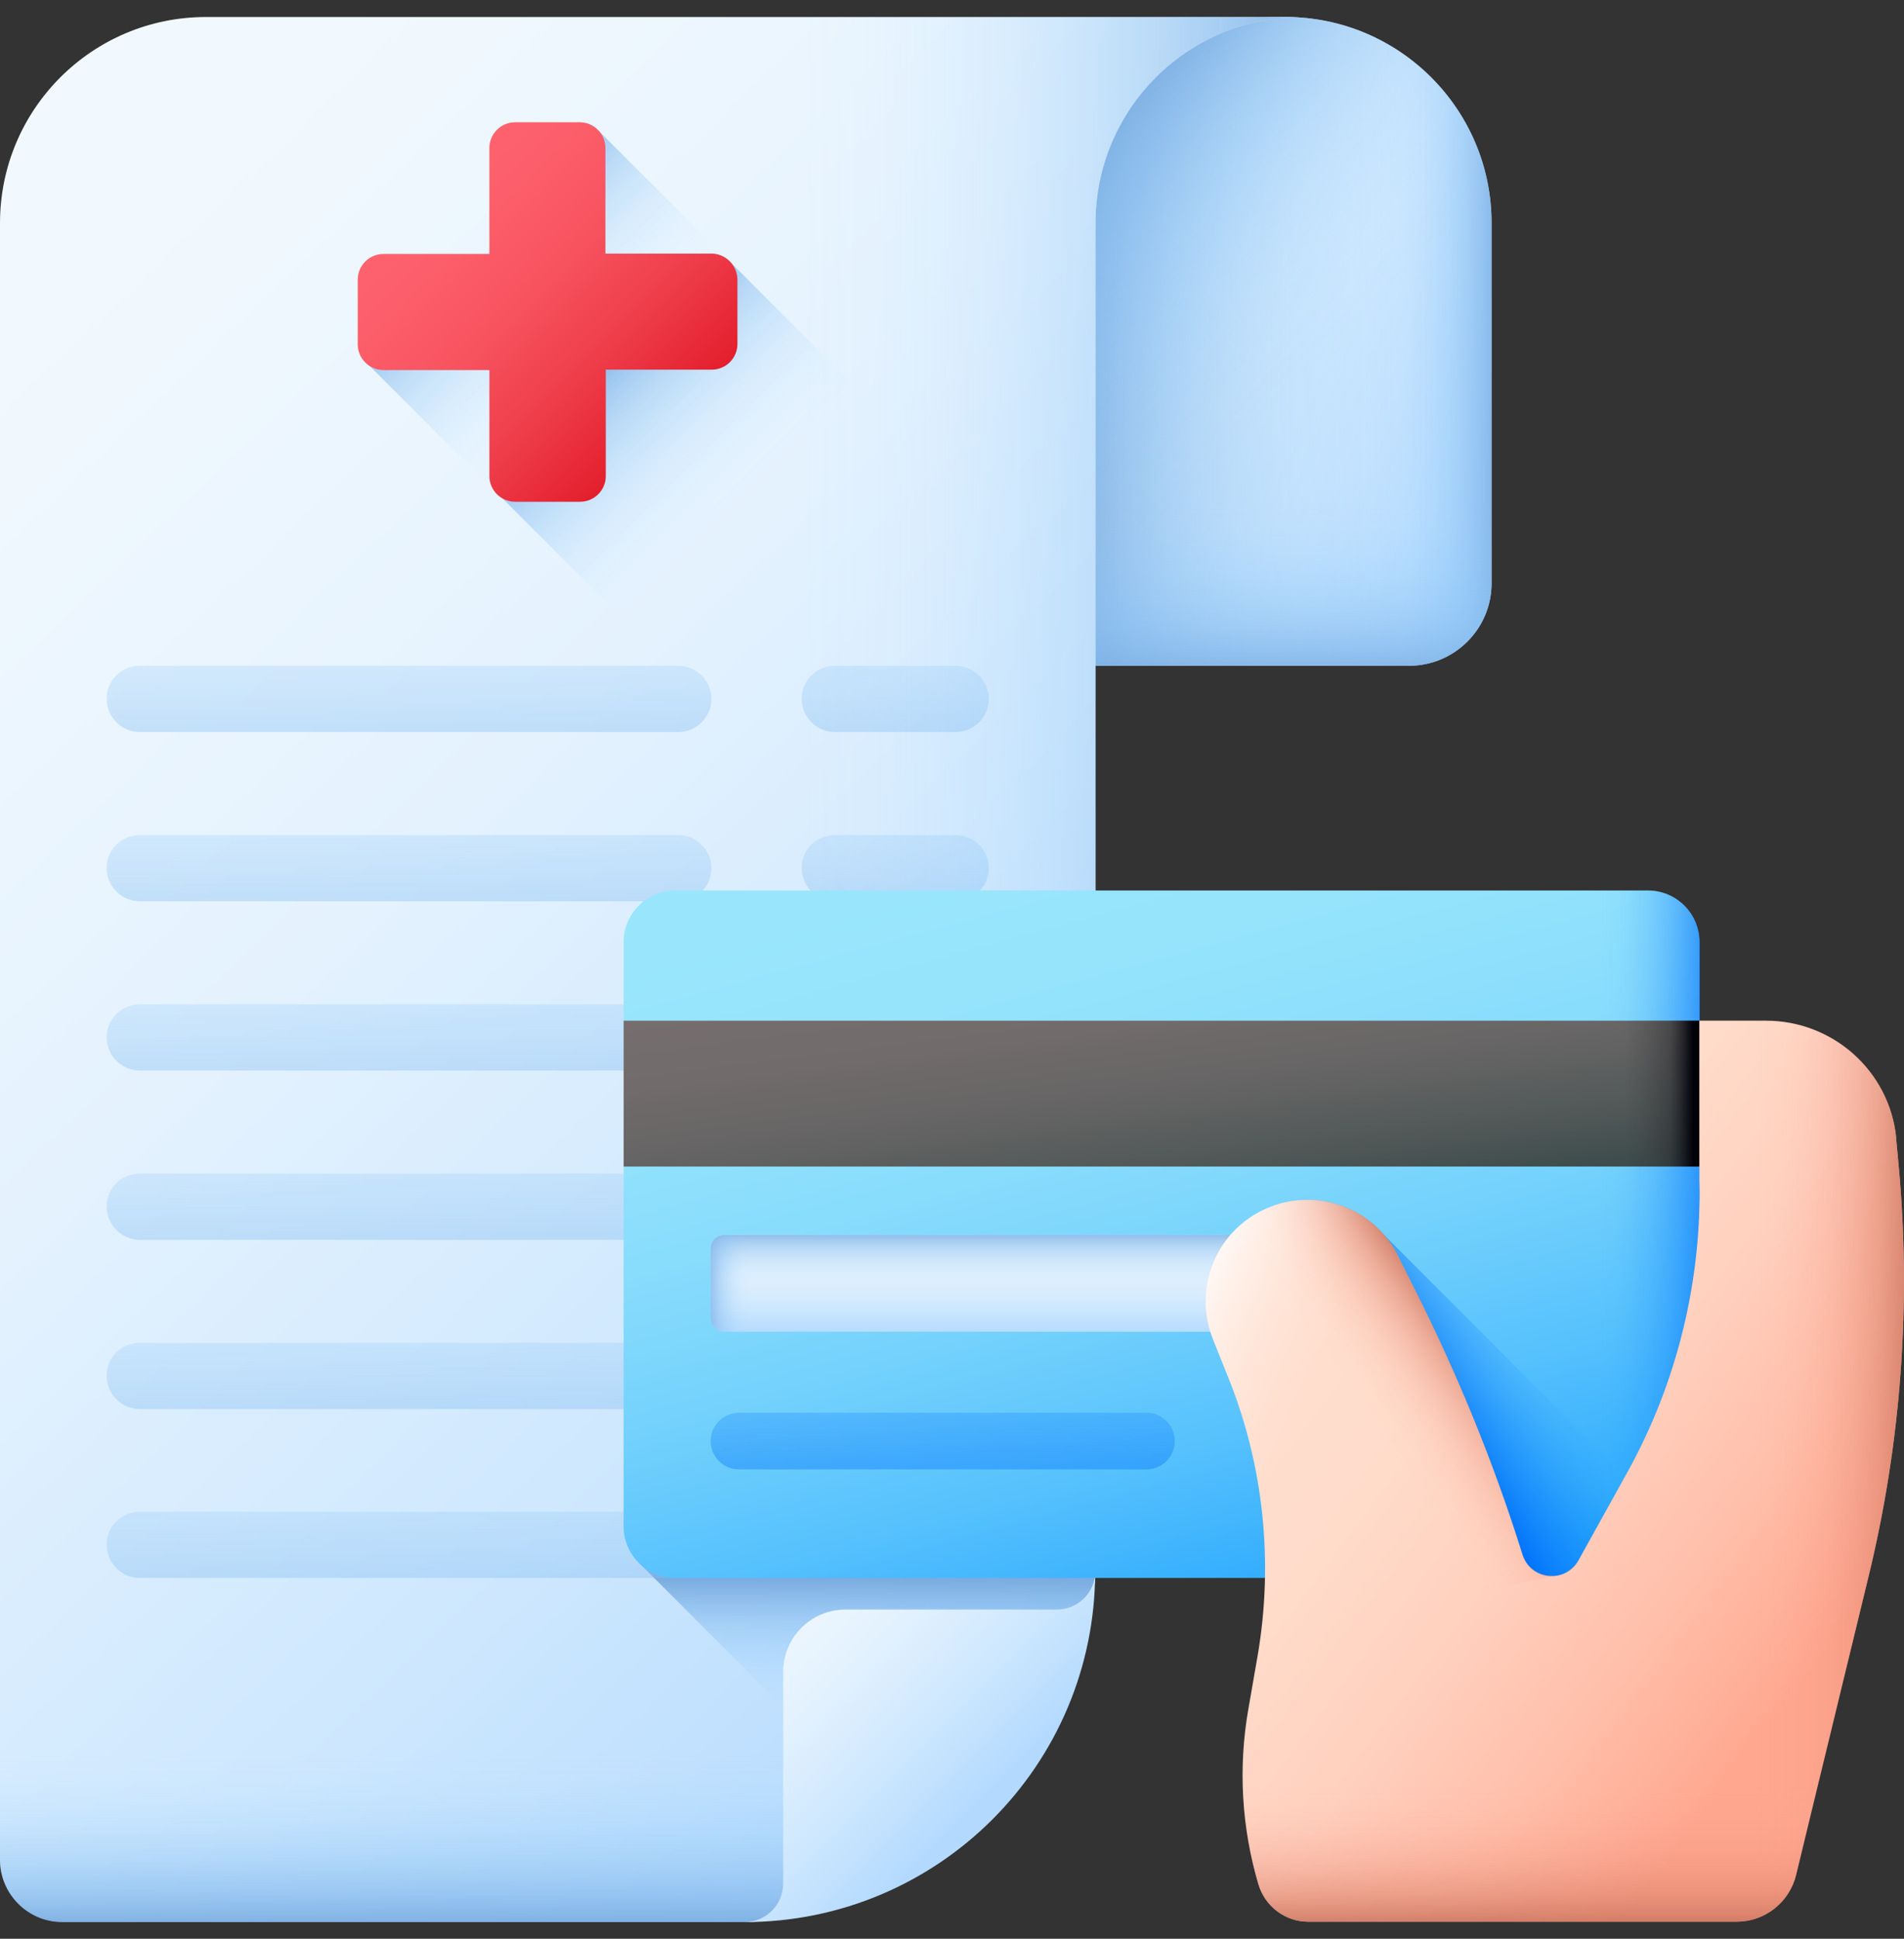 <svg width="56" height="57" viewBox="0 0 56 57" fill="none" xmlns="http://www.w3.org/2000/svg">
<rect x="0" y="0" width="56" height="57" fill="#333333" stroke="none"/>
<g clip-path="url(#clip0_256_5196)">
<path d="M43.87 17.147V6.559C43.87 3.212 41.158 0.5 37.811 0.5C29.969 0.5 23.625 6.855 23.625 14.686V19.575H41.442C42.777 19.575 43.87 18.492 43.87 17.147Z" fill="url(#paint0_linear_256_5196)"/>
<path d="M43.87 17.147V6.559C43.87 3.212 41.158 0.5 37.811 0.5C29.969 0.5 23.625 6.855 23.625 14.686V19.575H41.442C42.777 19.575 43.87 18.492 43.87 17.147Z" fill="url(#paint1_linear_256_5196)"/>
<path d="M43.87 17.147V6.559C43.87 3.212 41.158 0.5 37.811 0.5C29.969 0.5 23.625 6.855 23.625 14.686V19.575H41.442C42.777 19.575 43.87 18.492 43.87 17.147Z" fill="url(#paint2_linear_256_5196)"/>
<path d="M43.87 17.147V6.559C43.87 3.212 41.158 0.5 37.811 0.5C29.969 0.5 23.625 6.855 23.625 14.686V19.575H41.442C42.777 19.575 43.87 18.492 43.87 17.147Z" fill="url(#paint3_linear_256_5196)"/>
<path d="M43.87 17.147V6.559C43.87 3.212 41.158 0.5 37.811 0.5C29.969 0.5 23.625 6.855 23.625 14.686V19.575H41.442C42.777 19.575 43.87 18.492 43.87 17.147Z" fill="url(#paint4_linear_256_5196)"/>
<path d="M32.222 46.197C32.222 46.842 31.959 47.466 31.5 47.925L23.636 55.789C23.22 56.205 22.684 56.456 22.105 56.5H1.827C0.82 56.5 0 55.68 0 54.673V6.559C0 3.212 2.712 0.5 6.059 0.5H38.281C34.934 0.5 32.222 3.212 32.222 6.559V46.197Z" fill="url(#paint5_linear_256_5196)"/>
<path d="M13.672 0.5H38.281C34.934 0.5 32.222 3.212 32.222 6.559V46.186C32.222 46.831 31.959 47.455 31.5 47.914L23.636 55.778C23.22 56.194 22.684 56.445 22.105 56.489H13.683C13.672 56.5 13.672 0.5 13.672 0.5Z" fill="url(#paint6_linear_256_5196)"/>
<path d="M0 39.612V54.684C0 55.691 0.82 56.511 1.827 56.511H22.094C22.673 56.467 23.209 56.216 23.625 55.8L31.489 47.936C31.948 47.477 32.211 46.853 32.211 46.208V39.623H0V39.612Z" fill="url(#paint7_linear_256_5196)"/>
<path d="M18.802 45.956L26.13 53.284L31.5 47.914C31.959 47.455 32.222 46.831 32.222 46.186V45.945H18.802V45.956Z" fill="url(#paint8_linear_256_5196)"/>
<path d="M31.084 47.323H24.861C23.855 47.323 23.035 48.144 23.035 49.15V55.373C23.035 55.997 22.531 56.511 21.897 56.511C27.595 56.511 32.211 51.895 32.211 46.197C32.222 46.809 31.708 47.323 31.084 47.323Z" fill="url(#paint9_linear_256_5196)"/>
<path d="M4.113 19.575H19.95C20.486 19.575 20.924 20.012 20.924 20.548C20.924 21.084 20.486 21.522 19.95 21.522H4.113C3.577 21.522 3.139 21.084 3.139 20.548C3.128 20.012 3.566 19.575 4.113 19.575Z" fill="url(#paint10_linear_256_5196)"/>
<path d="M24.555 19.575H28.109C28.645 19.575 29.083 20.012 29.083 20.548C29.083 21.084 28.645 21.522 28.109 21.522H24.555C24.019 21.522 23.581 21.084 23.581 20.548C23.57 20.012 24.008 19.575 24.555 19.575Z" fill="url(#paint11_linear_256_5196)"/>
<path d="M4.113 24.552H19.95C20.486 24.552 20.924 24.989 20.924 25.525C20.924 26.061 20.486 26.498 19.95 26.498H4.113C3.577 26.498 3.139 26.061 3.139 25.525C3.128 24.989 3.566 24.552 4.113 24.552Z" fill="url(#paint12_linear_256_5196)"/>
<path d="M24.555 24.552H28.109C28.645 24.552 29.083 24.989 29.083 25.525C29.083 26.061 28.645 26.498 28.109 26.498H24.555C24.019 26.498 23.581 26.061 23.581 25.525C23.57 24.989 24.008 24.552 24.555 24.552Z" fill="url(#paint13_linear_256_5196)"/>
<path d="M4.113 29.528H19.95C20.486 29.528 20.924 29.966 20.924 30.502C20.924 31.038 20.486 31.475 19.95 31.475H4.113C3.577 31.475 3.139 31.038 3.139 30.502C3.128 29.966 3.566 29.528 4.113 29.528Z" fill="url(#paint14_linear_256_5196)"/>
<path d="M24.555 29.528H28.109C28.645 29.528 29.083 29.966 29.083 30.502C29.083 31.038 28.645 31.475 28.109 31.475H24.555C24.019 31.475 23.581 31.038 23.581 30.502C23.57 29.966 24.008 29.528 24.555 29.528Z" fill="url(#paint15_linear_256_5196)"/>
<path d="M4.113 34.505H19.95C20.486 34.505 20.924 34.942 20.924 35.478C20.924 36.014 20.486 36.452 19.95 36.452H4.113C3.577 36.452 3.139 36.014 3.139 35.478C3.128 34.942 3.566 34.505 4.113 34.505Z" fill="url(#paint16_linear_256_5196)"/>
<path d="M24.555 34.505H28.109C28.645 34.505 29.083 34.942 29.083 35.478C29.083 36.014 28.645 36.452 28.109 36.452H24.555C24.019 36.452 23.581 36.014 23.581 35.478C23.57 34.942 24.008 34.505 24.555 34.505Z" fill="url(#paint17_linear_256_5196)"/>
<path d="M4.113 39.481H19.95C20.486 39.481 20.924 39.919 20.924 40.455C20.924 40.991 20.486 41.428 19.95 41.428H4.113C3.577 41.428 3.139 40.991 3.139 40.455C3.128 39.919 3.566 39.481 4.113 39.481Z" fill="url(#paint18_linear_256_5196)"/>
<path d="M24.555 39.481H28.109C28.645 39.481 29.083 39.919 29.083 40.455C29.083 40.991 28.645 41.428 28.109 41.428H24.555C24.019 41.428 23.581 40.991 23.581 40.455C23.57 39.919 24.008 39.481 24.555 39.481Z" fill="url(#paint19_linear_256_5196)"/>
<path d="M4.113 44.447H19.95C20.486 44.447 20.924 44.884 20.924 45.42C20.924 45.956 20.486 46.394 19.95 46.394H4.113C3.577 46.394 3.139 45.956 3.139 45.42C3.128 44.884 3.566 44.447 4.113 44.447Z" fill="url(#paint20_linear_256_5196)"/>
<path d="M24.555 44.447H28.109C28.645 44.447 29.083 44.884 29.083 45.42C29.083 45.956 28.645 46.394 28.109 46.394H24.555C24.019 46.394 23.581 45.956 23.581 45.42C23.57 44.884 24.008 44.447 24.555 44.447Z" fill="url(#paint21_linear_256_5196)"/>
<path d="M10.784 10.672L17.784 17.672C21.23 16.994 23.942 14.281 24.609 10.847L17.609 3.847L14.405 7.467L10.784 10.672Z" fill="url(#paint22_linear_256_5196)"/>
<path d="M32.222 18.448L21.471 7.697L17.817 10.869L14.646 14.522L32.222 32.098V18.448Z" fill="url(#paint23_linear_256_5196)"/>
<path d="M20.924 7.456H17.806V4.35C17.806 3.934 17.467 3.595 17.052 3.595H15.149C14.733 3.595 14.394 3.934 14.394 4.35V7.467H11.277C10.861 7.467 10.522 7.806 10.522 8.222V10.125C10.522 10.54 10.861 10.88 11.277 10.88H14.394V13.997C14.394 14.412 14.733 14.752 15.149 14.752H17.063C17.478 14.752 17.817 14.412 17.817 13.997V10.869H20.934C21.35 10.869 21.689 10.53 21.689 10.114V8.211C21.678 7.795 21.339 7.456 20.924 7.456Z" fill="url(#paint24_linear_256_5196)"/>
<path d="M49.984 30.009H43.444V46.7H51.461V33.597L49.984 30.009Z" fill="url(#paint25_linear_256_5196)"/>
<path d="M49.984 30.009L48.574 31.956L49.984 34.297V44.873C49.984 45.715 49.306 46.394 48.464 46.394H19.863C19.02 46.394 18.342 45.715 18.342 44.873V34.297L19.775 32.153L18.342 30.009V27.701C18.342 26.859 19.02 26.181 19.863 26.181H48.464C49.306 26.181 49.984 26.859 49.984 27.701V30.009Z" fill="url(#paint26_linear_256_5196)"/>
<path d="M48.464 26.181H39.266V46.394H48.475C49.317 46.394 49.995 45.715 49.995 44.873V34.297L48.584 31.956L49.995 30.009V27.701C49.984 26.859 49.306 26.181 48.464 26.181Z" fill="url(#paint27_linear_256_5196)"/>
<path d="M40.545 36.145V46.394H48.464C49.099 46.394 49.635 46.011 49.864 45.464L40.545 36.145Z" fill="url(#paint28_linear_256_5196)"/>
<path d="M18.342 30.009H49.984V34.297H18.342V30.009Z" fill="url(#paint29_linear_256_5196)"/>
<path d="M40.523 30.009H49.984V34.297H40.523V30.009Z" fill="url(#paint30_linear_256_5196)"/>
<path d="M21.295 36.309H36.225C36.444 36.309 36.619 36.484 36.619 36.703V38.759C36.619 38.978 36.444 39.153 36.225 39.153H21.295C21.077 39.153 20.902 38.978 20.902 38.759V36.703C20.902 36.484 21.077 36.309 21.295 36.309Z" fill="url(#paint31_linear_256_5196)"/>
<path d="M21.295 36.309H36.225C36.444 36.309 36.619 36.484 36.619 36.703V38.759C36.619 38.978 36.444 39.153 36.225 39.153H21.295C21.077 39.153 20.902 38.978 20.902 38.759V36.703C20.902 36.484 21.077 36.309 21.295 36.309Z" fill="url(#paint32_linear_256_5196)"/>
<path d="M25.922 36.309V39.153H21.295C21.077 39.153 20.902 38.978 20.902 38.759V36.703C20.902 36.484 21.077 36.309 21.295 36.309H25.922Z" fill="url(#paint33_linear_256_5196)"/>
<path d="M21.733 41.537H33.72C34.18 41.537 34.552 41.909 34.552 42.369C34.552 42.828 34.18 43.2 33.72 43.2H21.733C21.273 43.2 20.902 42.828 20.902 42.369C20.902 41.909 21.273 41.537 21.733 41.537Z" fill="url(#paint34_linear_256_5196)"/>
<path d="M37.647 41.537H40.688C41.147 41.537 41.519 41.909 41.519 42.369C41.519 42.828 41.147 43.2 40.688 43.2H37.658C37.199 43.2 36.827 42.828 36.827 42.369C36.816 41.909 37.188 41.537 37.647 41.537Z" fill="url(#paint35_linear_256_5196)"/>
<path d="M54.95 46.382L52.828 55.121C52.631 55.93 51.91 56.499 51.078 56.499H38.478C37.8 56.499 37.209 56.051 37.013 55.405C36.52 53.743 36.411 51.982 36.717 50.243L36.991 48.668C37.461 45.912 37.166 43.068 36.116 40.476L35.678 39.382C35.055 37.84 35.809 36.09 37.363 35.488C37.713 35.346 38.084 35.28 38.445 35.28C39.539 35.28 40.589 35.882 41.114 36.921L41.595 37.883C42.864 40.399 43.936 43.013 44.778 45.704C44.91 46.12 45.27 46.338 45.642 46.338C45.949 46.338 46.255 46.185 46.43 45.868L47.863 43.287C49.197 40.88 49.919 38.19 49.984 35.444C49.995 35.204 49.995 34.963 49.984 34.723V30.009H51.942C53.911 30.009 55.574 31.496 55.77 33.454V33.487L55.836 34.198C56.219 38.288 55.923 42.401 54.95 46.382Z" fill="url(#paint36_linear_256_5196)"/>
<path d="M54.95 46.383L52.828 55.122C52.631 55.931 51.91 56.5 51.078 56.5H46.725V45.333L47.863 43.276C49.197 40.87 49.919 38.179 49.984 35.434C49.995 35.194 49.995 34.953 49.984 34.712V29.998H51.942C53.911 29.998 55.574 31.486 55.77 33.444V33.476L55.836 34.187C56.219 38.289 55.923 42.401 54.95 46.383Z" fill="url(#paint37_linear_256_5196)"/>
<path d="M45.785 46.317C45.369 46.383 44.931 46.164 44.778 45.694C43.936 43.003 42.864 40.389 41.596 37.873L41.114 36.911C40.425 35.533 38.795 34.92 37.363 35.478C35.821 36.08 35.055 37.83 35.678 39.372L36.116 40.465C37.1 42.916 37.428 45.573 37.067 48.187L45.785 46.317Z" fill="url(#paint38_linear_256_5196)"/>
<path d="M45.785 46.317C45.369 46.383 44.931 46.164 44.778 45.694C43.936 43.003 42.864 40.389 41.596 37.873L41.114 36.911C40.425 35.533 38.795 34.92 37.363 35.478C35.821 36.08 35.055 37.83 35.678 39.372L36.116 40.465C37.1 42.916 37.428 45.573 37.067 48.187L45.785 46.317Z" fill="url(#paint39_linear_256_5196)"/>
<path d="M44.253 44.119C44.439 44.644 44.614 45.169 44.778 45.694C44.91 46.109 45.27 46.328 45.642 46.328C45.949 46.328 46.255 46.175 46.43 45.858L47.403 44.108H55.431C55.3 44.862 55.136 45.617 54.95 46.372L52.828 55.122C52.631 55.931 51.91 56.5 51.078 56.5H38.478C37.8 56.5 37.209 56.051 37.013 55.406C36.52 53.744 36.411 51.983 36.717 50.244L36.991 48.679C37.253 47.17 37.275 45.639 37.078 44.13L44.253 44.119Z" fill="url(#paint40_linear_256_5196)"/>
</g>
<defs>
<linearGradient id="paint0_linear_256_5196" x1="23.868" y1="7.305" x2="43.487" y2="14.561" gradientUnits="userSpaceOnUse">
<stop stop-color="#F5FBFF"/>
<stop offset="0.241" stop-color="#F0F8FE"/>
<stop offset="0.492" stop-color="#E4F2FE"/>
<stop offset="0.746" stop-color="#CFE8FE"/>
<stop offset="1" stop-color="#B3DAFE"/>
</linearGradient>
<linearGradient id="paint1_linear_256_5196" x1="42.916" y1="10.038" x2="31.128" y2="10.038" gradientUnits="userSpaceOnUse">
<stop stop-color="#8AC9FE" stop-opacity="0"/>
<stop offset="0.129" stop-color="#89C8FD" stop-opacity="0.019"/>
<stop offset="0.263" stop-color="#88C6FB" stop-opacity="0.075"/>
<stop offset="0.399" stop-color="#87C4F8" stop-opacity="0.168"/>
<stop offset="0.536" stop-color="#85C0F4" stop-opacity="0.298"/>
<stop offset="0.675" stop-color="#83BBEF" stop-opacity="0.466"/>
<stop offset="0.815" stop-color="#7FB5E9" stop-opacity="0.672"/>
<stop offset="0.953" stop-color="#7CAEE1" stop-opacity="0.911"/>
<stop offset="1" stop-color="#7BACDF"/>
</linearGradient>
<linearGradient id="paint2_linear_256_5196" x1="35.728" y1="13.748" x2="28.633" y2="6.773" gradientUnits="userSpaceOnUse">
<stop stop-color="#8AC9FE" stop-opacity="0"/>
<stop offset="0.129" stop-color="#89C8FD" stop-opacity="0.019"/>
<stop offset="0.263" stop-color="#88C6FB" stop-opacity="0.075"/>
<stop offset="0.399" stop-color="#87C4F8" stop-opacity="0.168"/>
<stop offset="0.536" stop-color="#85C0F4" stop-opacity="0.298"/>
<stop offset="0.675" stop-color="#83BBEF" stop-opacity="0.466"/>
<stop offset="0.815" stop-color="#7FB5E9" stop-opacity="0.672"/>
<stop offset="0.953" stop-color="#7CAEE1" stop-opacity="0.911"/>
<stop offset="1" stop-color="#7BACDF"/>
</linearGradient>
<linearGradient id="paint3_linear_256_5196" x1="40.751" y1="10.038" x2="44.247" y2="10.038" gradientUnits="userSpaceOnUse">
<stop stop-color="#8AC9FE" stop-opacity="0"/>
<stop offset="0.129" stop-color="#89C8FD" stop-opacity="0.019"/>
<stop offset="0.263" stop-color="#88C6FB" stop-opacity="0.075"/>
<stop offset="0.399" stop-color="#87C4F8" stop-opacity="0.168"/>
<stop offset="0.536" stop-color="#85C0F4" stop-opacity="0.298"/>
<stop offset="0.675" stop-color="#83BBEF" stop-opacity="0.466"/>
<stop offset="0.815" stop-color="#7FB5E9" stop-opacity="0.672"/>
<stop offset="0.953" stop-color="#7CAEE1" stop-opacity="0.911"/>
<stop offset="1" stop-color="#7BACDF"/>
</linearGradient>
<linearGradient id="paint4_linear_256_5196" x1="33.745" y1="14.742" x2="33.745" y2="20.155" gradientUnits="userSpaceOnUse">
<stop stop-color="#8AC9FE" stop-opacity="0"/>
<stop offset="0.129" stop-color="#89C8FD" stop-opacity="0.019"/>
<stop offset="0.263" stop-color="#88C6FB" stop-opacity="0.075"/>
<stop offset="0.399" stop-color="#87C4F8" stop-opacity="0.168"/>
<stop offset="0.536" stop-color="#85C0F4" stop-opacity="0.298"/>
<stop offset="0.675" stop-color="#83BBEF" stop-opacity="0.466"/>
<stop offset="0.815" stop-color="#7FB5E9" stop-opacity="0.672"/>
<stop offset="0.953" stop-color="#7CAEE1" stop-opacity="0.911"/>
<stop offset="1" stop-color="#7BACDF"/>
</linearGradient>
<linearGradient id="paint5_linear_256_5196" x1="-3.792" y1="-3.583" x2="40.89" y2="43.081" gradientUnits="userSpaceOnUse">
<stop stop-color="#F5FBFF"/>
<stop offset="0.241" stop-color="#F0F8FE"/>
<stop offset="0.492" stop-color="#E4F2FE"/>
<stop offset="0.746" stop-color="#CFE8FE"/>
<stop offset="1" stop-color="#B3DAFE"/>
</linearGradient>
<linearGradient id="paint6_linear_256_5196" x1="23.569" y1="28.5" x2="39.428" y2="28.5" gradientUnits="userSpaceOnUse">
<stop stop-color="#8AC9FE" stop-opacity="0"/>
<stop offset="0.129" stop-color="#89C8FD" stop-opacity="0.019"/>
<stop offset="0.263" stop-color="#88C6FB" stop-opacity="0.075"/>
<stop offset="0.399" stop-color="#87C4F8" stop-opacity="0.168"/>
<stop offset="0.536" stop-color="#85C0F4" stop-opacity="0.298"/>
<stop offset="0.675" stop-color="#83BBEF" stop-opacity="0.466"/>
<stop offset="0.815" stop-color="#7FB5E9" stop-opacity="0.672"/>
<stop offset="0.953" stop-color="#7CAEE1" stop-opacity="0.911"/>
<stop offset="1" stop-color="#7BACDF"/>
</linearGradient>
<linearGradient id="paint7_linear_256_5196" x1="16.109" y1="51.541" x2="16.109" y2="56.735" gradientUnits="userSpaceOnUse">
<stop stop-color="#8AC9FE" stop-opacity="0"/>
<stop offset="0.129" stop-color="#89C8FD" stop-opacity="0.019"/>
<stop offset="0.263" stop-color="#88C6FB" stop-opacity="0.075"/>
<stop offset="0.399" stop-color="#87C4F8" stop-opacity="0.168"/>
<stop offset="0.536" stop-color="#85C0F4" stop-opacity="0.298"/>
<stop offset="0.675" stop-color="#83BBEF" stop-opacity="0.466"/>
<stop offset="0.815" stop-color="#7FB5E9" stop-opacity="0.672"/>
<stop offset="0.953" stop-color="#7CAEE1" stop-opacity="0.911"/>
<stop offset="1" stop-color="#7BACDF"/>
</linearGradient>
<linearGradient id="paint8_linear_256_5196" x1="25.509" y1="50.72" x2="25.509" y2="46.431" gradientUnits="userSpaceOnUse">
<stop stop-color="#8AC9FE" stop-opacity="0"/>
<stop offset="0.129" stop-color="#89C8FD" stop-opacity="0.019"/>
<stop offset="0.263" stop-color="#88C6FB" stop-opacity="0.075"/>
<stop offset="0.399" stop-color="#87C4F8" stop-opacity="0.168"/>
<stop offset="0.536" stop-color="#85C0F4" stop-opacity="0.298"/>
<stop offset="0.675" stop-color="#83BBEF" stop-opacity="0.466"/>
<stop offset="0.815" stop-color="#7FB5E9" stop-opacity="0.672"/>
<stop offset="0.953" stop-color="#7CAEE1" stop-opacity="0.911"/>
<stop offset="1" stop-color="#7BACDF"/>
</linearGradient>
<linearGradient id="paint9_linear_256_5196" x1="20.837" y1="45.119" x2="28.774" y2="53.056" gradientUnits="userSpaceOnUse">
<stop stop-color="#F5FBFF"/>
<stop offset="0.241" stop-color="#F0F8FE"/>
<stop offset="0.492" stop-color="#E4F2FE"/>
<stop offset="0.746" stop-color="#CFE8FE"/>
<stop offset="1" stop-color="#B3DAFE"/>
</linearGradient>
<linearGradient id="paint10_linear_256_5196" x1="12.029" y1="12.628" x2="12.029" y2="27.3" gradientUnits="userSpaceOnUse">
<stop stop-color="#8AC9FE" stop-opacity="0"/>
<stop offset="0.129" stop-color="#89C8FD" stop-opacity="0.019"/>
<stop offset="0.263" stop-color="#88C6FB" stop-opacity="0.075"/>
<stop offset="0.399" stop-color="#87C4F8" stop-opacity="0.168"/>
<stop offset="0.536" stop-color="#85C0F4" stop-opacity="0.298"/>
<stop offset="0.675" stop-color="#83BBEF" stop-opacity="0.466"/>
<stop offset="0.815" stop-color="#7FB5E9" stop-opacity="0.672"/>
<stop offset="0.953" stop-color="#7CAEE1" stop-opacity="0.911"/>
<stop offset="1" stop-color="#7BACDF"/>
</linearGradient>
<linearGradient id="paint11_linear_256_5196" x1="26.331" y1="12.628" x2="26.331" y2="27.3" gradientUnits="userSpaceOnUse">
<stop stop-color="#8AC9FE" stop-opacity="0"/>
<stop offset="0.129" stop-color="#89C8FD" stop-opacity="0.019"/>
<stop offset="0.263" stop-color="#88C6FB" stop-opacity="0.075"/>
<stop offset="0.399" stop-color="#87C4F8" stop-opacity="0.168"/>
<stop offset="0.536" stop-color="#85C0F4" stop-opacity="0.298"/>
<stop offset="0.675" stop-color="#83BBEF" stop-opacity="0.466"/>
<stop offset="0.815" stop-color="#7FB5E9" stop-opacity="0.672"/>
<stop offset="0.953" stop-color="#7CAEE1" stop-opacity="0.911"/>
<stop offset="1" stop-color="#7BACDF"/>
</linearGradient>
<linearGradient id="paint12_linear_256_5196" x1="12.029" y1="17.603" x2="12.029" y2="32.275" gradientUnits="userSpaceOnUse">
<stop stop-color="#8AC9FE" stop-opacity="0"/>
<stop offset="0.129" stop-color="#89C8FD" stop-opacity="0.019"/>
<stop offset="0.263" stop-color="#88C6FB" stop-opacity="0.075"/>
<stop offset="0.399" stop-color="#87C4F8" stop-opacity="0.168"/>
<stop offset="0.536" stop-color="#85C0F4" stop-opacity="0.298"/>
<stop offset="0.675" stop-color="#83BBEF" stop-opacity="0.466"/>
<stop offset="0.815" stop-color="#7FB5E9" stop-opacity="0.672"/>
<stop offset="0.953" stop-color="#7CAEE1" stop-opacity="0.911"/>
<stop offset="1" stop-color="#7BACDF"/>
</linearGradient>
<linearGradient id="paint13_linear_256_5196" x1="26.331" y1="17.603" x2="26.331" y2="32.275" gradientUnits="userSpaceOnUse">
<stop stop-color="#8AC9FE" stop-opacity="0"/>
<stop offset="0.129" stop-color="#89C8FD" stop-opacity="0.019"/>
<stop offset="0.263" stop-color="#88C6FB" stop-opacity="0.075"/>
<stop offset="0.399" stop-color="#87C4F8" stop-opacity="0.168"/>
<stop offset="0.536" stop-color="#85C0F4" stop-opacity="0.298"/>
<stop offset="0.675" stop-color="#83BBEF" stop-opacity="0.466"/>
<stop offset="0.815" stop-color="#7FB5E9" stop-opacity="0.672"/>
<stop offset="0.953" stop-color="#7CAEE1" stop-opacity="0.911"/>
<stop offset="1" stop-color="#7BACDF"/>
</linearGradient>
<linearGradient id="paint14_linear_256_5196" x1="12.029" y1="22.578" x2="12.029" y2="37.25" gradientUnits="userSpaceOnUse">
<stop stop-color="#8AC9FE" stop-opacity="0"/>
<stop offset="0.129" stop-color="#89C8FD" stop-opacity="0.019"/>
<stop offset="0.263" stop-color="#88C6FB" stop-opacity="0.075"/>
<stop offset="0.399" stop-color="#87C4F8" stop-opacity="0.168"/>
<stop offset="0.536" stop-color="#85C0F4" stop-opacity="0.298"/>
<stop offset="0.675" stop-color="#83BBEF" stop-opacity="0.466"/>
<stop offset="0.815" stop-color="#7FB5E9" stop-opacity="0.672"/>
<stop offset="0.953" stop-color="#7CAEE1" stop-opacity="0.911"/>
<stop offset="1" stop-color="#7BACDF"/>
</linearGradient>
<linearGradient id="paint15_linear_256_5196" x1="26.331" y1="22.578" x2="26.331" y2="37.25" gradientUnits="userSpaceOnUse">
<stop stop-color="#8AC9FE" stop-opacity="0"/>
<stop offset="0.129" stop-color="#89C8FD" stop-opacity="0.019"/>
<stop offset="0.263" stop-color="#88C6FB" stop-opacity="0.075"/>
<stop offset="0.399" stop-color="#87C4F8" stop-opacity="0.168"/>
<stop offset="0.536" stop-color="#85C0F4" stop-opacity="0.298"/>
<stop offset="0.675" stop-color="#83BBEF" stop-opacity="0.466"/>
<stop offset="0.815" stop-color="#7FB5E9" stop-opacity="0.672"/>
<stop offset="0.953" stop-color="#7CAEE1" stop-opacity="0.911"/>
<stop offset="1" stop-color="#7BACDF"/>
</linearGradient>
<linearGradient id="paint16_linear_256_5196" x1="12.029" y1="27.553" x2="12.029" y2="42.225" gradientUnits="userSpaceOnUse">
<stop stop-color="#8AC9FE" stop-opacity="0"/>
<stop offset="0.129" stop-color="#89C8FD" stop-opacity="0.019"/>
<stop offset="0.263" stop-color="#88C6FB" stop-opacity="0.075"/>
<stop offset="0.399" stop-color="#87C4F8" stop-opacity="0.168"/>
<stop offset="0.536" stop-color="#85C0F4" stop-opacity="0.298"/>
<stop offset="0.675" stop-color="#83BBEF" stop-opacity="0.466"/>
<stop offset="0.815" stop-color="#7FB5E9" stop-opacity="0.672"/>
<stop offset="0.953" stop-color="#7CAEE1" stop-opacity="0.911"/>
<stop offset="1" stop-color="#7BACDF"/>
</linearGradient>
<linearGradient id="paint17_linear_256_5196" x1="26.331" y1="27.553" x2="26.331" y2="42.225" gradientUnits="userSpaceOnUse">
<stop stop-color="#8AC9FE" stop-opacity="0"/>
<stop offset="0.129" stop-color="#89C8FD" stop-opacity="0.019"/>
<stop offset="0.263" stop-color="#88C6FB" stop-opacity="0.075"/>
<stop offset="0.399" stop-color="#87C4F8" stop-opacity="0.168"/>
<stop offset="0.536" stop-color="#85C0F4" stop-opacity="0.298"/>
<stop offset="0.675" stop-color="#83BBEF" stop-opacity="0.466"/>
<stop offset="0.815" stop-color="#7FB5E9" stop-opacity="0.672"/>
<stop offset="0.953" stop-color="#7CAEE1" stop-opacity="0.911"/>
<stop offset="1" stop-color="#7BACDF"/>
</linearGradient>
<linearGradient id="paint18_linear_256_5196" x1="12.029" y1="32.528" x2="12.029" y2="47.2" gradientUnits="userSpaceOnUse">
<stop stop-color="#8AC9FE" stop-opacity="0"/>
<stop offset="0.129" stop-color="#89C8FD" stop-opacity="0.019"/>
<stop offset="0.263" stop-color="#88C6FB" stop-opacity="0.075"/>
<stop offset="0.399" stop-color="#87C4F8" stop-opacity="0.168"/>
<stop offset="0.536" stop-color="#85C0F4" stop-opacity="0.298"/>
<stop offset="0.675" stop-color="#83BBEF" stop-opacity="0.466"/>
<stop offset="0.815" stop-color="#7FB5E9" stop-opacity="0.672"/>
<stop offset="0.953" stop-color="#7CAEE1" stop-opacity="0.911"/>
<stop offset="1" stop-color="#7BACDF"/>
</linearGradient>
<linearGradient id="paint19_linear_256_5196" x1="26.331" y1="32.528" x2="26.331" y2="47.2" gradientUnits="userSpaceOnUse">
<stop stop-color="#8AC9FE" stop-opacity="0"/>
<stop offset="0.129" stop-color="#89C8FD" stop-opacity="0.019"/>
<stop offset="0.263" stop-color="#88C6FB" stop-opacity="0.075"/>
<stop offset="0.399" stop-color="#87C4F8" stop-opacity="0.168"/>
<stop offset="0.536" stop-color="#85C0F4" stop-opacity="0.298"/>
<stop offset="0.675" stop-color="#83BBEF" stop-opacity="0.466"/>
<stop offset="0.815" stop-color="#7FB5E9" stop-opacity="0.672"/>
<stop offset="0.953" stop-color="#7CAEE1" stop-opacity="0.911"/>
<stop offset="1" stop-color="#7BACDF"/>
</linearGradient>
<linearGradient id="paint20_linear_256_5196" x1="12.029" y1="37.503" x2="12.029" y2="52.175" gradientUnits="userSpaceOnUse">
<stop stop-color="#8AC9FE" stop-opacity="0"/>
<stop offset="0.129" stop-color="#89C8FD" stop-opacity="0.019"/>
<stop offset="0.263" stop-color="#88C6FB" stop-opacity="0.075"/>
<stop offset="0.399" stop-color="#87C4F8" stop-opacity="0.168"/>
<stop offset="0.536" stop-color="#85C0F4" stop-opacity="0.298"/>
<stop offset="0.675" stop-color="#83BBEF" stop-opacity="0.466"/>
<stop offset="0.815" stop-color="#7FB5E9" stop-opacity="0.672"/>
<stop offset="0.953" stop-color="#7CAEE1" stop-opacity="0.911"/>
<stop offset="1" stop-color="#7BACDF"/>
</linearGradient>
<linearGradient id="paint21_linear_256_5196" x1="26.331" y1="37.503" x2="26.331" y2="52.175" gradientUnits="userSpaceOnUse">
<stop stop-color="#8AC9FE" stop-opacity="0"/>
<stop offset="0.129" stop-color="#89C8FD" stop-opacity="0.019"/>
<stop offset="0.263" stop-color="#88C6FB" stop-opacity="0.075"/>
<stop offset="0.399" stop-color="#87C4F8" stop-opacity="0.168"/>
<stop offset="0.536" stop-color="#85C0F4" stop-opacity="0.298"/>
<stop offset="0.675" stop-color="#83BBEF" stop-opacity="0.466"/>
<stop offset="0.815" stop-color="#7FB5E9" stop-opacity="0.672"/>
<stop offset="0.953" stop-color="#7CAEE1" stop-opacity="0.911"/>
<stop offset="1" stop-color="#7BACDF"/>
</linearGradient>
<linearGradient id="paint22_linear_256_5196" x1="17.878" y1="10.931" x2="13.383" y2="6.437" gradientUnits="userSpaceOnUse">
<stop stop-color="#8AC9FE" stop-opacity="0"/>
<stop offset="0.129" stop-color="#89C8FD" stop-opacity="0.019"/>
<stop offset="0.263" stop-color="#88C6FB" stop-opacity="0.075"/>
<stop offset="0.399" stop-color="#87C4F8" stop-opacity="0.168"/>
<stop offset="0.536" stop-color="#85C0F4" stop-opacity="0.298"/>
<stop offset="0.675" stop-color="#83BBEF" stop-opacity="0.466"/>
<stop offset="0.815" stop-color="#7FB5E9" stop-opacity="0.672"/>
<stop offset="0.953" stop-color="#7CAEE1" stop-opacity="0.911"/>
<stop offset="1" stop-color="#7BACDF"/>
</linearGradient>
<linearGradient id="paint23_linear_256_5196" x1="21.765" y1="14.818" x2="17.265" y2="10.318" gradientUnits="userSpaceOnUse">
<stop stop-color="#8AC9FE" stop-opacity="0"/>
<stop offset="0.129" stop-color="#89C8FD" stop-opacity="0.019"/>
<stop offset="0.263" stop-color="#88C6FB" stop-opacity="0.075"/>
<stop offset="0.399" stop-color="#87C4F8" stop-opacity="0.168"/>
<stop offset="0.536" stop-color="#85C0F4" stop-opacity="0.298"/>
<stop offset="0.675" stop-color="#83BBEF" stop-opacity="0.466"/>
<stop offset="0.815" stop-color="#7FB5E9" stop-opacity="0.672"/>
<stop offset="0.953" stop-color="#7CAEE1" stop-opacity="0.911"/>
<stop offset="1" stop-color="#7BACDF"/>
</linearGradient>
<linearGradient id="paint24_linear_256_5196" x1="11.892" y1="4.946" x2="19.526" y2="12.579" gradientUnits="userSpaceOnUse">
<stop stop-color="#FE646F"/>
<stop offset="0.236" stop-color="#FC5F6B"/>
<stop offset="0.48" stop-color="#F7535F"/>
<stop offset="0.729" stop-color="#EF3E4B"/>
<stop offset="0.979" stop-color="#E5212F"/>
<stop offset="1" stop-color="#E41F2D"/>
</linearGradient>
<linearGradient id="paint25_linear_256_5196" x1="41.81" y1="34.668" x2="56.101" y2="45.402" gradientUnits="userSpaceOnUse">
<stop stop-color="#FFDFCF"/>
<stop offset="0.245" stop-color="#FFDBCA"/>
<stop offset="0.499" stop-color="#FFD0BE"/>
<stop offset="0.757" stop-color="#FFBEA9"/>
<stop offset="1" stop-color="#FFA78F"/>
</linearGradient>
<linearGradient id="paint26_linear_256_5196" x1="31.089" y1="24.984" x2="37.364" y2="48.036" gradientUnits="userSpaceOnUse">
<stop stop-color="#99E6FC"/>
<stop offset="0.181" stop-color="#94E3FC"/>
<stop offset="0.369" stop-color="#88DCFC"/>
<stop offset="0.56" stop-color="#73D1FC"/>
<stop offset="0.754" stop-color="#56C1FD"/>
<stop offset="0.947" stop-color="#31ACFD"/>
<stop offset="1" stop-color="#26A6FE"/>
</linearGradient>
<linearGradient id="paint27_linear_256_5196" x1="47.056" y1="36.286" x2="50.849" y2="36.286" gradientUnits="userSpaceOnUse">
<stop stop-color="#0172FB" stop-opacity="0"/>
<stop offset="0.121" stop-color="#0172FB" stop-opacity="0.017"/>
<stop offset="0.247" stop-color="#0172FB" stop-opacity="0.066"/>
<stop offset="0.375" stop-color="#0172FB" stop-opacity="0.149"/>
<stop offset="0.505" stop-color="#0172FB" stop-opacity="0.265"/>
<stop offset="0.635" stop-color="#0172FB" stop-opacity="0.414"/>
<stop offset="0.767" stop-color="#0172FB" stop-opacity="0.598"/>
<stop offset="0.897" stop-color="#0172FB" stop-opacity="0.81"/>
<stop offset="1" stop-color="#0172FB"/>
</linearGradient>
<linearGradient id="paint28_linear_256_5196" x1="46.164" y1="40.434" x2="42.776" y2="42.37" gradientUnits="userSpaceOnUse">
<stop stop-color="#0172FB" stop-opacity="0"/>
<stop offset="0.121" stop-color="#0172FB" stop-opacity="0.017"/>
<stop offset="0.247" stop-color="#0172FB" stop-opacity="0.066"/>
<stop offset="0.375" stop-color="#0172FB" stop-opacity="0.149"/>
<stop offset="0.505" stop-color="#0172FB" stop-opacity="0.265"/>
<stop offset="0.635" stop-color="#0172FB" stop-opacity="0.414"/>
<stop offset="0.767" stop-color="#0172FB" stop-opacity="0.598"/>
<stop offset="0.897" stop-color="#0172FB" stop-opacity="0.81"/>
<stop offset="1" stop-color="#0172FB"/>
</linearGradient>
<linearGradient id="paint29_linear_256_5196" x1="33.639" y1="28.035" x2="34.694" y2="36.298" gradientUnits="userSpaceOnUse">
<stop stop-color="#766E6E"/>
<stop offset="0.249" stop-color="#716B6B"/>
<stop offset="0.508" stop-color="#656464"/>
<stop offset="0.769" stop-color="#505757"/>
<stop offset="1" stop-color="#384949"/>
</linearGradient>
<linearGradient id="paint30_linear_256_5196" x1="47.716" y1="32.153" x2="49.802" y2="32.153" gradientUnits="userSpaceOnUse">
<stop stop-color="#464646" stop-opacity="0"/>
<stop offset="0.673" stop-color="#252529" stop-opacity="0.463"/>
<stop offset="1" stop-color="#000009"/>
</linearGradient>
<linearGradient id="paint31_linear_256_5196" x1="28.759" y1="35.778" x2="28.759" y2="39.289" gradientUnits="userSpaceOnUse">
<stop stop-color="#F5FBFF"/>
<stop offset="0.241" stop-color="#F0F8FE"/>
<stop offset="0.492" stop-color="#E4F2FE"/>
<stop offset="0.746" stop-color="#CFE8FE"/>
<stop offset="1" stop-color="#B3DAFE"/>
</linearGradient>
<linearGradient id="paint32_linear_256_5196" x1="28.759" y1="38.09" x2="28.759" y2="36.098" gradientUnits="userSpaceOnUse">
<stop stop-color="#8AC9FE" stop-opacity="0"/>
<stop offset="0.129" stop-color="#89C8FD" stop-opacity="0.019"/>
<stop offset="0.263" stop-color="#88C6FB" stop-opacity="0.075"/>
<stop offset="0.399" stop-color="#87C4F8" stop-opacity="0.168"/>
<stop offset="0.536" stop-color="#85C0F4" stop-opacity="0.298"/>
<stop offset="0.675" stop-color="#83BBEF" stop-opacity="0.466"/>
<stop offset="0.815" stop-color="#7FB5E9" stop-opacity="0.672"/>
<stop offset="0.953" stop-color="#7CAEE1" stop-opacity="0.911"/>
<stop offset="1" stop-color="#7BACDF"/>
</linearGradient>
<linearGradient id="paint33_linear_256_5196" x1="22.088" y1="37.733" x2="20.701" y2="37.733" gradientUnits="userSpaceOnUse">
<stop stop-color="#8AC9FE" stop-opacity="0"/>
<stop offset="0.129" stop-color="#89C8FD" stop-opacity="0.019"/>
<stop offset="0.263" stop-color="#88C6FB" stop-opacity="0.075"/>
<stop offset="0.399" stop-color="#87C4F8" stop-opacity="0.168"/>
<stop offset="0.536" stop-color="#85C0F4" stop-opacity="0.298"/>
<stop offset="0.675" stop-color="#83BBEF" stop-opacity="0.466"/>
<stop offset="0.815" stop-color="#7FB5E9" stop-opacity="0.672"/>
<stop offset="0.953" stop-color="#7CAEE1" stop-opacity="0.911"/>
<stop offset="1" stop-color="#7BACDF"/>
</linearGradient>
<linearGradient id="paint34_linear_256_5196" x1="27.73" y1="35.608" x2="27.73" y2="48.123" gradientUnits="userSpaceOnUse">
<stop stop-color="#0172FB" stop-opacity="0"/>
<stop offset="0.121" stop-color="#0172FB" stop-opacity="0.017"/>
<stop offset="0.247" stop-color="#0172FB" stop-opacity="0.066"/>
<stop offset="0.375" stop-color="#0172FB" stop-opacity="0.149"/>
<stop offset="0.505" stop-color="#0172FB" stop-opacity="0.265"/>
<stop offset="0.635" stop-color="#0172FB" stop-opacity="0.414"/>
<stop offset="0.767" stop-color="#0172FB" stop-opacity="0.598"/>
<stop offset="0.897" stop-color="#0172FB" stop-opacity="0.81"/>
<stop offset="1" stop-color="#0172FB"/>
</linearGradient>
<linearGradient id="paint35_linear_256_5196" x1="39.169" y1="35.608" x2="39.169" y2="48.123" gradientUnits="userSpaceOnUse">
<stop stop-color="#0172FB" stop-opacity="0"/>
<stop offset="0.121" stop-color="#0172FB" stop-opacity="0.017"/>
<stop offset="0.247" stop-color="#0172FB" stop-opacity="0.066"/>
<stop offset="0.375" stop-color="#0172FB" stop-opacity="0.149"/>
<stop offset="0.505" stop-color="#0172FB" stop-opacity="0.265"/>
<stop offset="0.635" stop-color="#0172FB" stop-opacity="0.414"/>
<stop offset="0.767" stop-color="#0172FB" stop-opacity="0.598"/>
<stop offset="0.897" stop-color="#0172FB" stop-opacity="0.81"/>
<stop offset="1" stop-color="#0172FB"/>
</linearGradient>
<linearGradient id="paint36_linear_256_5196" x1="39.055" y1="38.336" x2="53.345" y2="49.07" gradientUnits="userSpaceOnUse">
<stop stop-color="#FFDFCF"/>
<stop offset="0.245" stop-color="#FFDBCA"/>
<stop offset="0.499" stop-color="#FFD0BE"/>
<stop offset="0.757" stop-color="#FFBEA9"/>
<stop offset="1" stop-color="#FFA78F"/>
</linearGradient>
<linearGradient id="paint37_linear_256_5196" x1="51.729" y1="43.255" x2="56.575" y2="43.255" gradientUnits="userSpaceOnUse">
<stop stop-color="#F89580" stop-opacity="0"/>
<stop offset="0.138" stop-color="#F6947F" stop-opacity="0.021"/>
<stop offset="0.28" stop-color="#F3917C" stop-opacity="0.084"/>
<stop offset="0.425" stop-color="#EE8E78" stop-opacity="0.19"/>
<stop offset="0.572" stop-color="#E68873" stop-opacity="0.337"/>
<stop offset="0.72" stop-color="#DD826B" stop-opacity="0.528"/>
<stop offset="0.866" stop-color="#D17963" stop-opacity="0.757"/>
<stop offset="1" stop-color="#C5715A"/>
</linearGradient>
<linearGradient id="paint38_linear_256_5196" x1="40.284" y1="41.743" x2="43.43" y2="39.565" gradientUnits="userSpaceOnUse">
<stop stop-color="#F89580" stop-opacity="0"/>
<stop offset="0.138" stop-color="#F6947F" stop-opacity="0.021"/>
<stop offset="0.28" stop-color="#F3917C" stop-opacity="0.084"/>
<stop offset="0.425" stop-color="#EE8E78" stop-opacity="0.19"/>
<stop offset="0.572" stop-color="#E68873" stop-opacity="0.337"/>
<stop offset="0.72" stop-color="#DD826B" stop-opacity="0.528"/>
<stop offset="0.866" stop-color="#D17963" stop-opacity="0.757"/>
<stop offset="1" stop-color="#C5715A"/>
</linearGradient>
<linearGradient id="paint39_linear_256_5196" x1="38.304" y1="41.838" x2="33.867" y2="39.902" gradientUnits="userSpaceOnUse">
<stop stop-color="white" stop-opacity="0"/>
<stop offset="0.12" stop-color="white" stop-opacity="0.016"/>
<stop offset="0.245" stop-color="white" stop-opacity="0.065"/>
<stop offset="0.372" stop-color="white" stop-opacity="0.147"/>
<stop offset="0.501" stop-color="white" stop-opacity="0.261"/>
<stop offset="0.63" stop-color="white" stop-opacity="0.408"/>
<stop offset="0.761" stop-color="white" stop-opacity="0.588"/>
<stop offset="0.89" stop-color="white" stop-opacity="0.797"/>
<stop offset="1" stop-color="white"/>
</linearGradient>
<linearGradient id="paint40_linear_256_5196" x1="45.991" y1="52.474" x2="45.991" y2="56.842" gradientUnits="userSpaceOnUse">
<stop stop-color="#F89580" stop-opacity="0"/>
<stop offset="0.138" stop-color="#F6947F" stop-opacity="0.021"/>
<stop offset="0.28" stop-color="#F3917C" stop-opacity="0.084"/>
<stop offset="0.425" stop-color="#EE8E78" stop-opacity="0.19"/>
<stop offset="0.572" stop-color="#E68873" stop-opacity="0.337"/>
<stop offset="0.72" stop-color="#DD826B" stop-opacity="0.528"/>
<stop offset="0.866" stop-color="#D17963" stop-opacity="0.757"/>
<stop offset="1" stop-color="#C5715A"/>
</linearGradient>
<clipPath id="clip0_256_5196">
<rect width="56" height="56" fill="white" transform="translate(0 0.5)"/>
</clipPath>
</defs>
</svg>
